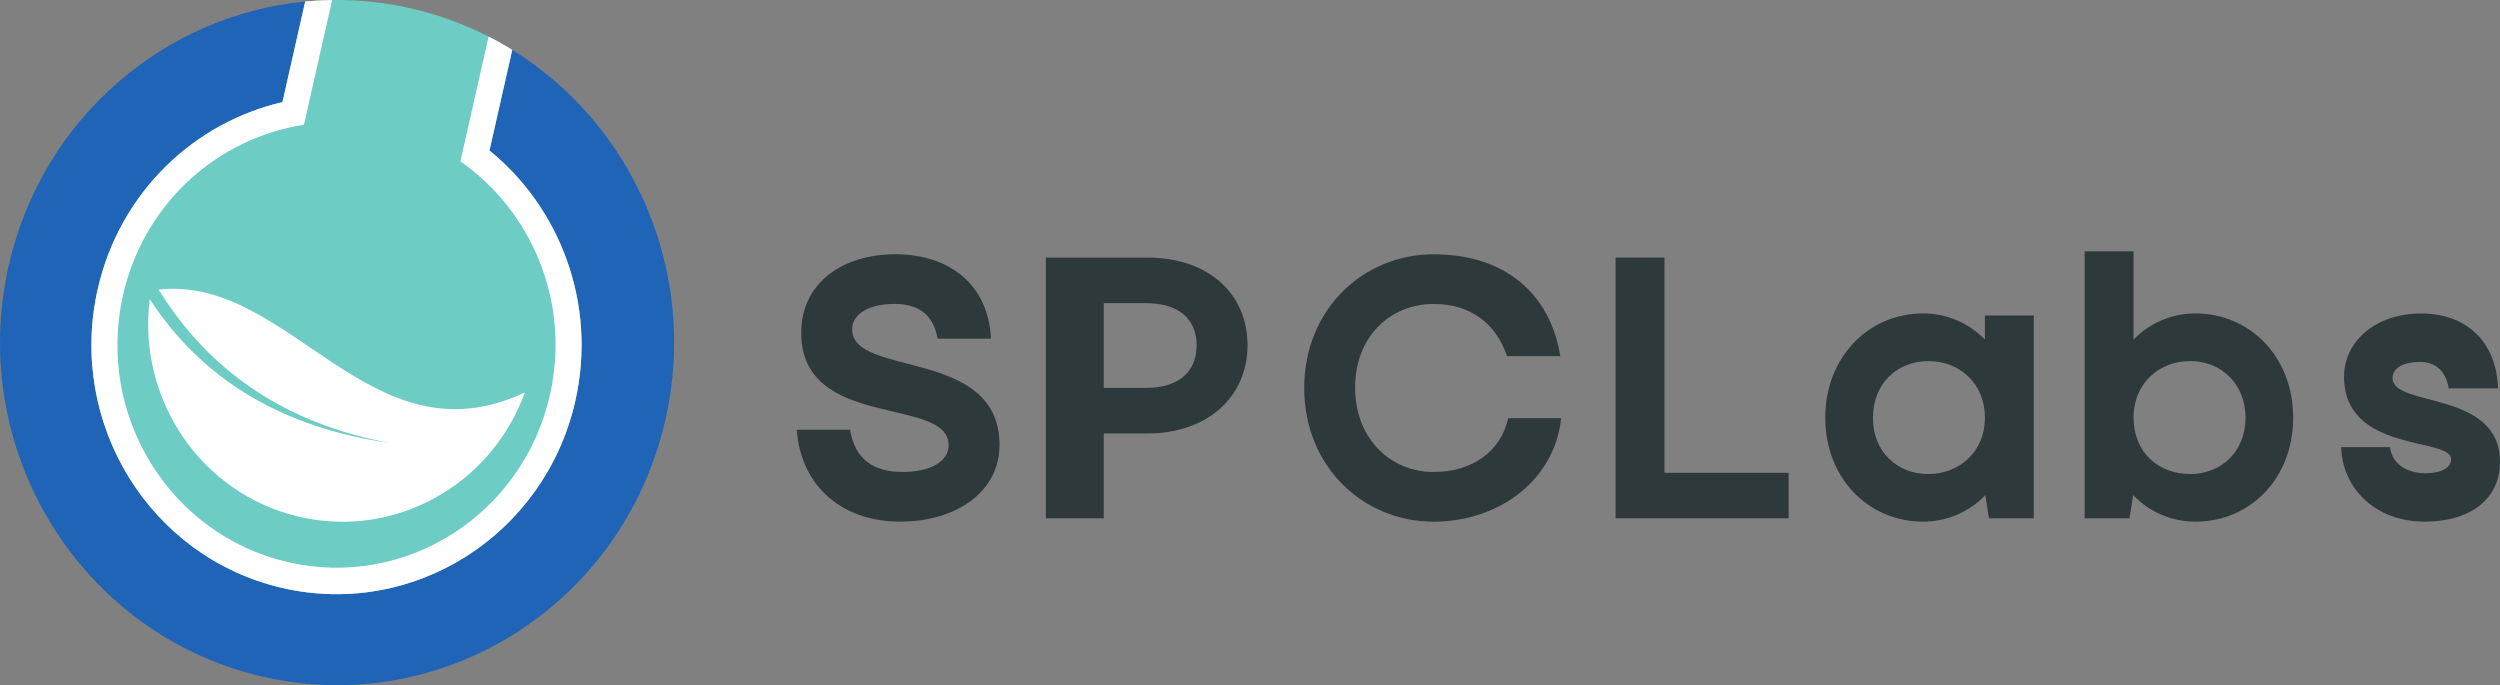 <?xml version="1.0" encoding="UTF-8"?>
<svg xmlns="http://www.w3.org/2000/svg" width="270" height="74" viewBox="0 0 270 74" fill="none">
  <rect x="0" y="0" width="270" height="74" fill="#808080" stroke="none"/>
  <g clip-path="url(#clip0_395_3401)">
    <path d="M71.875 45.286C67.373 65.202 47.84 77.631 28.255 73.052C8.665 68.476 -3.569 48.627 0.933 28.714C4.538 12.773 17.773 1.625 32.961 0.162H32.964L30.505 11.033C25.775 12.121 21.435 14.517 17.968 17.91C14.39 21.41 11.742 25.964 10.551 31.241C8.914 38.479 10.317 45.71 13.916 51.545C17.509 57.383 23.294 61.818 30.418 63.483C37.538 65.144 44.652 63.72 50.389 60.065C56.132 56.41 60.499 50.526 62.137 43.289C63.33 38.012 62.904 32.738 61.186 28.004C59.525 23.413 56.645 19.331 52.863 16.252L55.323 5.384C68.357 13.438 75.48 29.342 71.875 45.286Z" fill="#2064B7"></path>
    <path d="M62.137 43.289C60.499 50.526 56.129 56.41 50.389 60.065C44.655 63.717 37.541 65.144 30.418 63.483C23.294 61.818 17.512 57.382 13.916 51.544C10.32 45.71 8.914 38.478 10.551 31.241C11.745 25.964 14.393 21.407 17.968 17.91C21.432 14.517 25.775 12.121 30.505 11.033L32.967 0.161C33.93 0.07 34.898 0.015 35.876 0.003C38.737 -0.04 41.646 0.265 44.562 0.948C47.474 1.628 50.218 2.643 52.776 3.951C53.652 4.393 54.498 4.875 55.326 5.384L52.866 16.252C56.651 19.331 59.528 23.413 61.189 28.004C62.904 32.738 63.33 38.012 62.14 43.289" fill="#6DCCC4"></path>
    <path d="M62.137 43.289C60.499 50.526 56.129 56.41 50.389 60.065C44.655 63.717 37.541 65.144 30.418 63.483C23.294 61.818 17.512 57.382 13.916 51.544C10.32 45.709 8.914 38.478 10.551 31.241C11.745 25.964 14.393 21.407 17.968 17.91C21.432 14.517 25.775 12.121 30.505 11.033L32.961 0.161H32.964C33.927 0.07 34.895 0.015 35.873 0.003L32.829 13.465L31.926 13.636C27.385 14.514 23.21 16.73 19.915 19.953C16.723 23.077 14.357 27.153 13.286 31.878C11.823 38.35 13.079 44.81 16.291 50.029C19.504 55.242 24.68 59.212 31.041 60.696C37.406 62.184 43.764 60.91 48.892 57.645C54.024 54.377 57.929 49.124 59.392 42.652C60.46 37.927 60.082 33.211 58.553 28.982C56.972 24.617 54.168 20.773 50.464 17.968L49.726 17.413L52.77 3.954C53.646 4.396 54.492 4.878 55.32 5.387L52.86 16.255C56.645 19.334 59.522 23.416 61.183 28.007C62.898 32.741 63.324 38.015 62.134 43.292" fill="white"></path>
    <path fill-rule="evenodd" clip-rule="evenodd" d="M56.684 42.381C53.1 52.325 42.708 58.239 32.289 55.806C21.672 53.328 14.807 43.063 16.174 32.305C21.828 40.993 30.468 46.173 42.096 47.843C31.008 45.774 22.686 40.253 17.128 31.275C31.302 29.677 39.979 50.273 56.684 42.381Z" fill="white"></path>
    <path d="M107.946 48.066C107.946 53.118 103.285 56.337 97.215 56.337C91.145 56.337 86.529 52.715 86.046 46.414H91.808C92.29 49.453 94.225 50.974 97.437 50.974C100.472 50.974 102.452 49.856 102.452 48.069C102.452 42.75 86.532 46.505 86.532 35.954C86.532 30.501 91.061 27.461 96.69 27.461C102.628 27.461 106.761 30.815 107.025 36.579H101.264C100.781 33.851 99.066 32.824 96.603 32.824C93.655 32.824 92.029 34.031 92.029 35.549C92.029 40.823 107.949 37.472 107.949 48.066" fill="#2D393B"></path>
    <path d="M112.952 55.98V27.818H123.914C130.554 27.818 134.732 31.75 134.732 37.296C134.732 42.841 130.422 46.816 123.914 46.816H119.208V55.98H112.952ZM119.208 41.899H123.695C127.345 41.899 129.234 40.113 129.234 37.296C129.234 34.479 127.345 32.735 123.695 32.735H119.208V41.899Z" fill="#2D393B"></path>
    <path d="M162.756 38.457C161.568 34.927 158.797 32.827 154.841 32.827C150.18 32.827 146.353 36.314 146.353 41.856C146.353 47.398 150.18 50.974 154.841 50.974C159.019 50.974 162.096 48.74 162.888 45.164H168.604C167.899 51.871 161.874 56.34 154.838 56.34C147.142 56.34 140.853 50.304 140.853 41.902C140.853 33.5 147.142 27.464 154.838 27.464C162.534 27.464 167.416 31.711 168.514 38.46H162.753L162.756 38.457Z" fill="#2D393B"></path>
    <path d="M193.173 55.98H174.483V27.818H179.761V51.063H193.173V55.98Z" fill="#2D393B"></path>
    <path d="M214.371 34.076H219.647V55.98H214.809L214.413 53.477C212.611 55.355 210.191 56.337 207.683 56.337C201.79 56.337 197.129 51.642 197.129 45.115C197.129 38.588 201.79 33.851 207.683 33.851C210.191 33.851 212.566 34.836 214.368 36.668V34.076H214.371ZM208.259 38.994C204.96 38.994 202.279 41.362 202.279 45.118C202.279 48.874 204.96 51.197 208.259 51.197C211.558 51.197 214.371 48.828 214.371 45.118C214.371 41.408 211.645 38.994 208.259 38.994Z" fill="#2D393B"></path>
    <path d="M229.982 55.98H225.144V27.147H230.423V36.668C232.225 34.836 234.601 33.851 237.108 33.851C243.002 33.851 247.662 38.546 247.662 45.115C247.662 51.685 243.002 56.337 237.108 56.337C234.601 56.337 232.184 55.352 230.381 53.474L229.985 55.977L229.982 55.98ZM236.535 51.197C239.834 51.197 242.516 48.828 242.516 45.118C242.516 41.408 239.834 38.994 236.535 38.994C233.236 38.994 230.423 41.362 230.423 45.118C230.423 48.874 233.149 51.197 236.535 51.197Z" fill="#2D393B"></path>
    <path d="M270 49.898C270 53.788 266.923 56.337 261.863 56.337C256.543 56.337 252.98 52.761 252.848 48.292H258.123C258.342 50.078 259.884 51.109 261.95 51.109C263.579 51.109 264.721 50.572 264.721 49.59C264.721 47.176 253.157 48.965 253.157 40.695C253.157 36.939 256.456 33.857 261.512 33.857C266.569 33.857 269.649 37.122 269.781 41.948H264.461C264.152 40.07 263.054 39.088 261.338 39.088C259.623 39.088 258.393 39.713 258.393 40.832C258.393 44.051 270.003 42.085 270.003 49.907" fill="#2D393B"></path>
  </g>
  <defs>
    <clipPath id="clip0_395_3401">
      <rect width="270" height="74" fill="white"></rect>
    </clipPath>
  </defs>
</svg>
